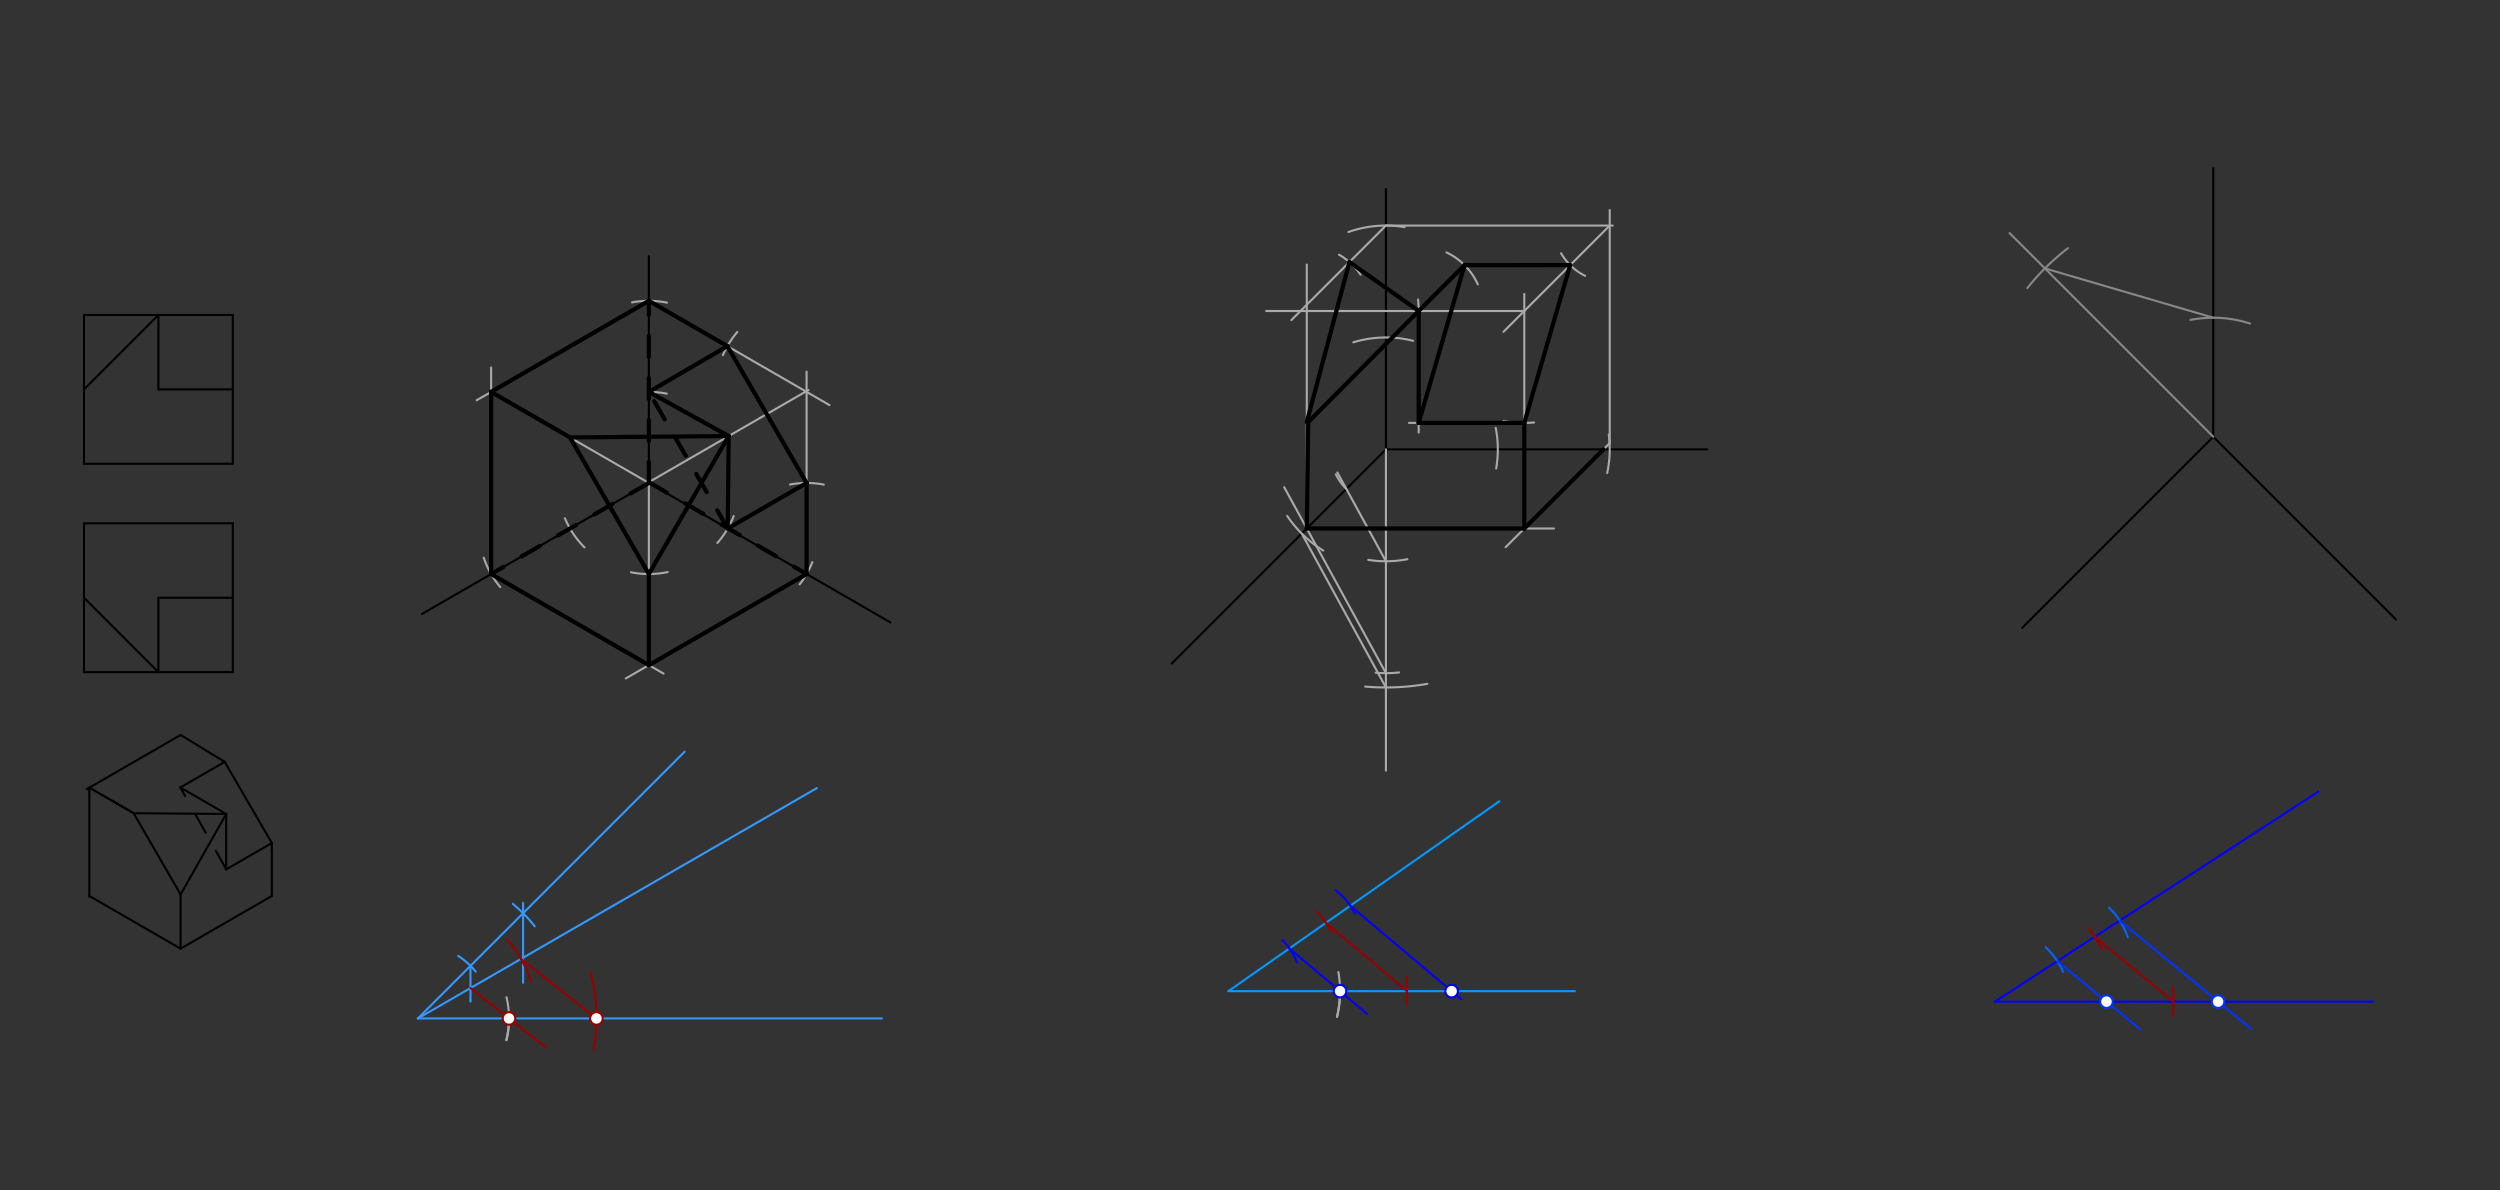 <svg xmlns="http://www.w3.org/2000/svg" class="svg--816" height="100%" preserveAspectRatio="xMidYMid meet" viewBox="0 0 1190.551 566.929" width="100%"><rect x="0" y="0" width="1190.551" height="566.929" fill="#333333" stroke="none"/><defs><marker id="marker-arrow" markerHeight="16" markerUnits="userSpaceOnUse" markerWidth="24" orient="auto-start-reverse" refX="24" refY="4" viewBox="0 0 24 8"><path d="M 0 0 L 24 4 L 0 8 z" stroke="inherit"></path></marker></defs><g class="aux-layer--949"><g class="element--733"><line stroke="#000000" stroke-dasharray="none" stroke-linecap="round" stroke-width="1" x1="40" x2="110.866" y1="150" y2="150"></line></g><g class="element--733"><line stroke="#000000" stroke-dasharray="none" stroke-linecap="round" stroke-width="1" x1="40" x2="40" y1="150" y2="220.866"></line></g><g class="element--733"><line stroke="#000000" stroke-dasharray="none" stroke-linecap="round" stroke-width="1" x1="40" x2="110.866" y1="220.866" y2="220.866"></line></g><g class="element--733"><line stroke="#000000" stroke-dasharray="none" stroke-linecap="round" stroke-width="1" x1="110.866" x2="110.866" y1="220.866" y2="150"></line></g><g class="element--733"><line stroke="#000000" stroke-dasharray="none" stroke-linecap="round" stroke-width="1" x1="40" x2="110.866" y1="249.213" y2="249.213"></line></g><g class="element--733"><line stroke="#000000" stroke-dasharray="none" stroke-linecap="round" stroke-width="1" x1="110.866" x2="110.866" y1="249.213" y2="320.079"></line></g><g class="element--733"><line stroke="#000000" stroke-dasharray="none" stroke-linecap="round" stroke-width="1" x1="110.866" x2="40" y1="320.079" y2="320.079"></line></g><g class="element--733"><line stroke="#000000" stroke-dasharray="none" stroke-linecap="round" stroke-width="1" x1="40" x2="40" y1="320.079" y2="249.213"></line></g><g class="element--733"><line stroke="#000000" stroke-dasharray="none" stroke-linecap="round" stroke-width="1" x1="75.433" x2="75.433" y1="150" y2="185.433"></line></g><g class="element--733"><line stroke="#000000" stroke-dasharray="none" stroke-linecap="round" stroke-width="1" x1="75.433" x2="110.866" y1="284.646" y2="284.646"></line></g><g class="element--733"><line stroke="#000000" stroke-dasharray="none" stroke-linecap="round" stroke-width="1" x1="75.433" x2="110.866" y1="185.433" y2="185.433"></line></g><g class="element--733"><line stroke="#000000" stroke-dasharray="none" stroke-linecap="round" stroke-width="1" x1="75.433" x2="40" y1="150" y2="185.433"></line></g><g class="element--733"><line stroke="#000000" stroke-dasharray="none" stroke-linecap="round" stroke-width="1" x1="75.433" x2="75.433" y1="284.646" y2="320.079"></line></g><g class="element--733"><line stroke="#000000" stroke-dasharray="none" stroke-linecap="round" stroke-width="1" x1="75.433" x2="40" y1="320.079" y2="284.646"></line></g><g class="element--733"><line stroke="#000000" stroke-dasharray="none" stroke-linecap="round" stroke-width="1" x1="86" x2="41.321" y1="350" y2="375.795"></line></g><g class="element--733"><line stroke="#000000" stroke-dasharray="none" stroke-linecap="round" stroke-width="1" x1="129.451" x2="86" y1="426.677" y2="451.764"></line></g><g class="element--733"><line stroke="#000000" stroke-dasharray="none" stroke-linecap="round" stroke-width="1" x1="86" x2="42.549" y1="451.764" y2="426.677"></line></g><g class="element--733"><line stroke="#000000" stroke-dasharray="none" stroke-linecap="round" stroke-width="1" x1="42.549" x2="42.549" y1="375.087" y2="427"></line></g><g class="element--733"><line stroke="#000000" stroke-dasharray="none" stroke-linecap="round" stroke-width="1" x1="107.726" x2="63.661" y1="387.63" y2="387.276"></line></g><g class="element--733"><line stroke="#000000" stroke-dasharray="none" stroke-linecap="round" stroke-width="1" x1="63.661" x2="86" y1="387.276" y2="425.969"></line></g><g class="element--733"><line stroke="#000000" stroke-dasharray="none" stroke-linecap="round" stroke-width="1" x1="86" x2="107.726" y1="425.969" y2="387.63"></line></g><g class="element--733"><line stroke="#000000" stroke-dasharray="none" stroke-linecap="round" stroke-width="1" x1="107.726" x2="107.726" y1="387.63" y2="414"></line></g><g class="element--733"><line stroke="#000000" stroke-dasharray="none" stroke-linecap="round" stroke-width="1" x1="107.726" x2="129.451" y1="414" y2="401.457"></line></g><g class="element--733"><line stroke="#000000" stroke-dasharray="none" stroke-linecap="round" stroke-width="1" x1="107.726" x2="85.877" y1="387.63" y2="375.016"></line></g><g class="element--733"><line stroke="#000000" stroke-dasharray="none" stroke-linecap="round" stroke-width="1" x1="85.877" x2="107" y1="375.016" y2="362.821"></line></g><g class="element--733"><line stroke="#000000" stroke-dasharray="none" stroke-linecap="round" stroke-width="1" x1="63.661" x2="49" y1="387.276" y2="378.811"></line></g><g class="element--733"><line stroke="#000000" stroke-dasharray="none" stroke-linecap="round" stroke-width="1" x1="63.661" x2="42.549" y1="387.276" y2="375.087"></line></g><g class="element--733"><line stroke="#000000" stroke-dasharray="none" stroke-linecap="round" stroke-width="1" x1="86" x2="86" y1="425.969" y2="451.764"></line></g><g class="element--733"><line stroke="#000000" stroke-dasharray="none" stroke-linecap="round" stroke-width="1" x1="129.451" x2="129.451" y1="401.457" y2="426.677"></line></g><g class="element--733"><line stroke="#000000" stroke-dasharray="none" stroke-linecap="round" stroke-width="1" x1="107" x2="86" y1="362.821" y2="350"></line></g><g class="element--733"><line stroke="#000000" stroke-dasharray="none" stroke-linecap="round" stroke-width="1" x1="107" x2="129.451" y1="362.821" y2="401.457"></line></g><g class="element--733"><line stroke="#000000" stroke-dasharray="10" stroke-linecap="round" stroke-width="1" x1="107.726" x2="85.877" y1="414" y2="375.016"></line></g><g class="element--733"><line stroke="#000000" stroke-dasharray="none" stroke-linecap="round" stroke-width="1" x1="309" x2="309" y1="122" y2="230"></line></g><g class="element--733"><line stroke="#000000" stroke-dasharray="none" stroke-linecap="round" stroke-width="1" x1="309" x2="201" y1="230" y2="292.354"></line></g><g class="element--733"><line stroke="#000000" stroke-dasharray="none" stroke-linecap="round" stroke-width="1" x1="309" x2="424" y1="230" y2="296.395"></line></g><g class="element--733"><line stroke="#000000" stroke-dasharray="none" stroke-linecap="round" stroke-width="1" x1="660" x2="660" y1="90" y2="214"></line></g><g class="element--733"><line stroke="#000000" stroke-dasharray="none" stroke-linecap="round" stroke-width="1" x1="660" x2="813" y1="214" y2="214"></line></g><g class="element--733"><line stroke="#000000" stroke-dasharray="none" stroke-linecap="round" stroke-width="1" x1="660" x2="558" y1="214" y2="316"></line></g><g class="element--733"><line stroke="#000000" stroke-dasharray="none" stroke-linecap="round" stroke-width="1" x1="1054" x2="1054" y1="80" y2="208"></line></g><g class="element--733"><line stroke="#000000" stroke-dasharray="none" stroke-linecap="round" stroke-width="1" x1="1054" x2="963" y1="208" y2="299"></line></g><g class="element--733"><line stroke="#000000" stroke-dasharray="none" stroke-linecap="round" stroke-width="1" x1="1054" x2="1141" y1="208" y2="295"></line></g><g class="element--733"><line stroke="#3399ff" stroke-dasharray="none" stroke-linecap="round" stroke-width="1" x1="199" x2="420" y1="485" y2="485"></line></g><g class="element--733"><line stroke="#3399ff" stroke-dasharray="none" stroke-linecap="round" stroke-width="1" x1="199" x2="389" y1="485" y2="375.303"></line></g><g class="element--733"><line stroke="#3399ff" stroke-dasharray="none" stroke-linecap="round" stroke-width="1" x1="199" x2="326" y1="485" y2="358"></line></g><g class="element--733"><path d="M 218.186 455.211 A 35.433 35.433 0 0 1 226.529 462.692" fill="none" stroke="#3399ff" stroke-dasharray="none" stroke-linecap="round" stroke-width="1"></path></g><g class="element--733"><path d="M 244.214 430.432 A 70.866 70.866 0 0 1 254.642 441.114" fill="none" stroke="#3399ff" stroke-dasharray="none" stroke-linecap="round" stroke-width="1"></path></g><g class="element--733"><line stroke="#3399ff" stroke-dasharray="none" stroke-linecap="round" stroke-width="1" x1="249.11" x2="249.11" y1="430" y2="468"></line></g><g class="element--733"><line stroke="#3399ff" stroke-dasharray="none" stroke-linecap="round" stroke-width="1" x1="224.055" x2="224.055" y1="459.945" y2="477"></line></g><g class="element--733"><path d="M 241.322 447.278 A 56.693 56.693 0 0 1 252.94 467.549" fill="none" stroke="#990000" stroke-dasharray="none" stroke-linecap="round" stroke-width="1"></path></g><g class="element--733"><path d="M 281.215 463.265 A 85.039 85.039 0 0 1 282.668 500.212" fill="none" stroke="#990000" stroke-dasharray="none" stroke-linecap="round" stroke-width="1"></path></g><g class="element--733"><line stroke="#990000" stroke-dasharray="none" stroke-linecap="round" stroke-width="1" x1="248.098" x2="284.039" y1="456.654" y2="485"></line></g><g class="element--733"><line stroke="#990000" stroke-dasharray="none" stroke-linecap="round" stroke-width="1" x1="224.055" x2="260" y1="470.535" y2="498.883"></line></g><g class="element--733"><path d="M 241.206 474.907 A 43.396 43.396 0 0 1 241.155 495.305" fill="none" stroke="#aaaaaa" stroke-dasharray="none" stroke-linecap="round" stroke-width="1"></path></g><g class="element--733"><path d="M 349.403 245.767 A 43.37 43.37 0 0 1 341.639 258.559" fill="none" stroke="#aaaaaa" stroke-dasharray="none" stroke-linecap="round" stroke-width="1"></path></g><g class="element--733"><path d="M 386.853 267.729 A 43.37 43.37 0 0 1 380.811 278.29" fill="none" stroke="#aaaaaa" stroke-dasharray="none" stroke-linecap="round" stroke-width="1"></path></g><g class="element--733"><path d="M 269.029 246.83 A 43.37 43.37 0 0 0 278.333 260.667" fill="none" stroke="#aaaaaa" stroke-dasharray="none" stroke-linecap="round" stroke-width="1"></path></g><g class="element--733"><path d="M 230.365 265.604 A 43.37 43.37 0 0 0 238.219 279.565" fill="none" stroke="#aaaaaa" stroke-dasharray="none" stroke-linecap="round" stroke-width="1"></path></g><g class="element--733"><path d="M 309 186.63 A 43.37 43.37 0 0 1 317.506 187.472" fill="none" stroke="#aaaaaa" stroke-dasharray="none" stroke-linecap="round" stroke-width="1"></path></g><g class="element--733"><path d="M 300.997 144.005 A 43.37 43.37 0 0 1 317.608 144.123" fill="none" stroke="#aaaaaa" stroke-dasharray="none" stroke-linecap="round" stroke-width="1"></path></g><g class="element--733"><line stroke="#aaaaaa" stroke-dasharray="none" stroke-linecap="round" stroke-width="1" x1="309" x2="227" y1="143.26" y2="190.603"></line></g><g class="element--733"><line stroke="#aaaaaa" stroke-dasharray="none" stroke-linecap="round" stroke-width="1" x1="233.881" x2="233.881" y1="273.37" y2="175"></line></g><g class="element--733"><line stroke="#aaaaaa" stroke-dasharray="none" stroke-linecap="round" stroke-width="1" x1="384.119" x2="384.119" y1="273.37" y2="177"></line></g><g class="element--733"><line stroke="#aaaaaa" stroke-dasharray="none" stroke-linecap="round" stroke-width="1" x1="309" x2="395" y1="143.26" y2="192.912"></line></g><g class="element--733"><line stroke="#aaaaaa" stroke-dasharray="none" stroke-linecap="round" stroke-width="1" x1="384.119" x2="298" y1="273.37" y2="323.091"></line></g><g class="element--733"><line stroke="#aaaaaa" stroke-dasharray="none" stroke-linecap="round" stroke-width="1" x1="233.881" x2="316" y1="273.37" y2="320.782"></line></g><g class="element--733"><line stroke="#aaaaaa" stroke-dasharray="none" stroke-linecap="round" stroke-width="1" x1="309" x2="309" y1="316.74" y2="223"></line></g><g class="element--733"><line stroke="#aaaaaa" stroke-dasharray="none" stroke-linecap="round" stroke-width="1" x1="233.881" x2="309" y1="186.63" y2="230"></line></g><g class="element--733"><line stroke="#aaaaaa" stroke-dasharray="none" stroke-linecap="round" stroke-width="1" x1="385" x2="309" y1="185.732" y2="229.611"></line></g><g class="element--733"><path d="M 242.396 485 A 43.396 43.396 0 0 1 241.155 495.305" fill="none" stroke="#aaaaaa" stroke-dasharray="none" stroke-linecap="round" stroke-width="1"></path></g><g class="element--733"><path d="M 300.494 272.528 A 43.37 43.37 0 0 0 317.935 272.44" fill="none" stroke="#aaaaaa" stroke-dasharray="none" stroke-linecap="round" stroke-width="1"></path></g><g class="element--733"><path d="M 392.311 230.781 A 43.37 43.37 0 0 0 376.242 230.721" fill="none" stroke="#aaaaaa" stroke-dasharray="none" stroke-linecap="round" stroke-width="1"></path></g><g class="element--733"><path d="M 351.098 158.123 A 43.37 43.37 0 0 0 344.276 169.109" fill="none" stroke="#aaaaaa" stroke-dasharray="none" stroke-linecap="round" stroke-width="1"></path></g><g class="element--733"><line stroke="#0099ff" stroke-dasharray="none" stroke-linecap="round" stroke-width="1" x1="750" x2="585" y1="472" y2="472"></line></g><g class="element--733"><line stroke="#0099ff" stroke-dasharray="none" stroke-linecap="round" stroke-width="1" x1="585" x2="714" y1="472" y2="381.598"></line></g><g class="element--733"><path d="M 627.021 433.943 A 56.693 56.693 0 0 1 634.27 443.954" fill="none" stroke="#990000" stroke-dasharray="none" stroke-linecap="round" stroke-width="1"></path></g><g class="element--733"><path d="M 669.757 465.081 A 85.039 85.039 0 0 1 669.823 478.059" fill="none" stroke="#990000" stroke-dasharray="none" stroke-linecap="round" stroke-width="1"></path></g><g class="element--733"><line stroke="#990000" stroke-dasharray="none" stroke-linecap="round" stroke-width="1" x1="631.427" x2="670.039" y1="439.464" y2="472"></line></g><g class="element--733"><path d="M 610.689 447.595 A 35.433 35.433 0 0 1 617.676 458.297" fill="none" stroke="#0000ff" stroke-dasharray="none" stroke-linecap="round" stroke-width="1"></path></g><g class="element--733"><path d="M 635.99 423.868 A 35.433 35.433 0 0 1 645.36 435.138" fill="none" stroke="#0000ff" stroke-dasharray="none" stroke-linecap="round" stroke-width="1"></path></g><g class="element--733"><line stroke="#0000ff" stroke-dasharray="none" stroke-linecap="round" stroke-width="1" x1="614.017" x2="651" y1="451.665" y2="482.828"></line></g><g class="element--733"><line stroke="#0000ff" stroke-dasharray="none" stroke-linecap="round" stroke-width="1" x1="643.034" x2="696" y1="431.33" y2="475.961"></line></g><g class="element--733"><line stroke="#aaaaaa" stroke-dasharray="none" stroke-linecap="round" stroke-width="1" x1="660" x2="660" y1="214" y2="367"></line></g><g class="element--733"><path d="M 650.117 326.954 A 113.386 113.386 0 0 0 679.705 325.66" fill="none" stroke="#aaaaaa" stroke-dasharray="none" stroke-linecap="round" stroke-width="1"></path></g><g class="element--733"><path d="M 612.997 245.699 A 56.693 56.693 0 0 0 630.159 262.204" fill="none" stroke="#aaaaaa" stroke-dasharray="none" stroke-linecap="round" stroke-width="1"></path></g><g class="element--733"><line stroke="#aaaaaa" stroke-dasharray="none" stroke-linecap="round" stroke-width="1" x1="660" x2="619.912" y1="327.386" y2="254.088"></line></g><g class="element--733"><path d="M 637.371 462.936 A 53.15 53.15 0 0 1 636.724 484.226" fill="none" stroke="#aaaaaa" stroke-dasharray="none" stroke-linecap="round" stroke-width="1"></path></g><g class="element--733"><path d="M 651.58 266.622 A 53.291 53.291 0 0 0 670.233 266.3" fill="none" stroke="#aaaaaa" stroke-dasharray="none" stroke-linecap="round" stroke-width="1"></path></g><g class="element--733"><path d="M 655.15 320.361 A 53.291 53.291 0 0 0 666.262 320.214" fill="none" stroke="#aaaaaa" stroke-dasharray="none" stroke-linecap="round" stroke-width="1"></path></g><g class="element--733"><path d="M 712.296 203.746 A 53.291 53.291 0 0 1 712.511 223.088" fill="none" stroke="#aaaaaa" stroke-dasharray="none" stroke-linecap="round" stroke-width="1"></path></g><g class="element--733"><path d="M 766.12 206.995 A 53.291 53.291 0 0 1 765.384 225.241" fill="none" stroke="#aaaaaa" stroke-dasharray="none" stroke-linecap="round" stroke-width="1"></path></g><g class="element--733"><path d="M 672.925 162.3 A 53.291 53.291 0 0 0 644.484 163.018" fill="none" stroke="#aaaaaa" stroke-dasharray="none" stroke-linecap="round" stroke-width="1"></path></g><g class="element--733"><path d="M 668.866 108.16 A 53.291 53.291 0 0 0 642.164 110.491" fill="none" stroke="#aaaaaa" stroke-dasharray="none" stroke-linecap="round" stroke-width="1"></path></g><g class="element--733"><line stroke="#aaaaaa" stroke-dasharray="none" stroke-linecap="round" stroke-width="1" x1="660" x2="611.553" y1="320.583" y2="232"></line></g><g class="element--733"><line stroke="#aaaaaa" stroke-dasharray="none" stroke-linecap="round" stroke-width="1" x1="660" x2="636.87" y1="267.291" y2="225"></line></g><g class="element--733"><line stroke="#aaaaaa" stroke-dasharray="none" stroke-linecap="round" stroke-width="1" x1="622.317" x2="622.317" y1="251.683" y2="126"></line></g><g class="element--733"><line stroke="#aaaaaa" stroke-dasharray="none" stroke-linecap="round" stroke-width="1" x1="660" x2="615" y1="107.417" y2="152.417"></line></g><g class="element--733"><line stroke="#aaaaaa" stroke-dasharray="none" stroke-linecap="round" stroke-width="1" x1="660" x2="768" y1="107.417" y2="107.417"></line></g><g class="element--733"><line stroke="#aaaaaa" stroke-dasharray="none" stroke-linecap="round" stroke-width="1" x1="766.583" x2="766.583" y1="211" y2="100"></line></g><g class="element--733"><line stroke="#aaaaaa" stroke-dasharray="none" stroke-linecap="round" stroke-width="1" x1="766.583" x2="717" y1="211" y2="260.583"></line></g><g class="element--733"><line stroke="#aaaaaa" stroke-dasharray="none" stroke-linecap="round" stroke-width="1" x1="622.317" x2="740" y1="251.683" y2="251.683"></line></g><g class="element--733"><line stroke="#aaaaaa" stroke-dasharray="none" stroke-linecap="round" stroke-width="1" x1="725.9" x2="725.9" y1="251.683" y2="140"></line></g><g class="element--733"><line stroke="#aaaaaa" stroke-dasharray="none" stroke-linecap="round" stroke-width="1" x1="766.583" x2="716" y1="107.417" y2="158"></line></g><g class="element--733"><line stroke="#aaaaaa" stroke-dasharray="none" stroke-linecap="round" stroke-width="1" x1="725.9" x2="603" y1="148.1" y2="148.1"></line></g><g class="element--733"><path d="M 675.326 142.623 A 53.291 53.291 0 0 1 675.388 152.949" fill="none" stroke="#aaaaaa" stroke-dasharray="none" stroke-linecap="round" stroke-width="1"></path></g><g class="element--733"><path d="M 730.541 201.189 A 53.291 53.291 0 0 1 715.964 200.457" fill="none" stroke="#aaaaaa" stroke-dasharray="none" stroke-linecap="round" stroke-width="1"></path></g><g class="element--733"><line stroke="#aaaaaa" stroke-dasharray="none" stroke-linecap="round" stroke-width="1" x1="675.609" x2="675.609" y1="148.1" y2="206"></line></g><g class="element--733"><line stroke="#aaaaaa" stroke-dasharray="none" stroke-linecap="round" stroke-width="1" x1="725.9" x2="671" y1="201.391" y2="201.391"></line></g><g class="element--733"><path d="M 636.167 225.916 A 26.646 26.646 0 0 0 641.159 232.841" fill="none" stroke="#aaaaaa" stroke-dasharray="none" stroke-linecap="round" stroke-width="1"></path></g><g class="element--733"><path d="M 743.428 120.603 A 26.646 26.646 0 0 0 754.852 131.342" fill="none" stroke="#aaaaaa" stroke-dasharray="none" stroke-linecap="round" stroke-width="1"></path></g><g class="element--733"><line stroke="#0000ff" stroke-dasharray="none" stroke-linecap="round" stroke-width="1" x1="1129.901" x2="950" y1="477" y2="477"></line></g><g class="element--733"><line stroke="#0000ff" stroke-dasharray="none" stroke-linecap="round" stroke-width="1" x1="950" x2="1104" y1="477" y2="377"></line></g><g class="element--733"><path d="M 994.579 441.974 A 56.693 56.693 0 0 1 1000.96 452.157" fill="none" stroke="#990000" stroke-dasharray="none" stroke-linecap="round" stroke-width="1"></path></g><g class="element--733"><path d="M 1034.746 469.938 A 85.039 85.039 0 0 1 1034.763 483.85" fill="none" stroke="#990000" stroke-dasharray="none" stroke-linecap="round" stroke-width="1"></path></g><g class="element--733"><line stroke="#990000" stroke-dasharray="none" stroke-linecap="round" stroke-width="1" x1="1035.039" x2="997.548" y1="477" y2="446.125"></line></g><g class="element--733"><path d="M 974.177 451.096 A 35.433 35.433 0 0 1 982.481 462.841" fill="none" stroke="#0066ff" stroke-dasharray="none" stroke-linecap="round" stroke-width="1"></path></g><g class="element--733"><path d="M 1004.383 432.264 A 35.433 35.433 0 0 1 1013.284 446.355" fill="none" stroke="#0066ff" stroke-dasharray="none" stroke-linecap="round" stroke-width="1"></path></g><g class="element--733"><line stroke="#0033ff" stroke-dasharray="none" stroke-linecap="round" stroke-width="1" x1="979.717" x2="1019" y1="457.703" y2="490.053"></line></g><g class="element--733"><line stroke="#0033ff" stroke-dasharray="none" stroke-linecap="round" stroke-width="1" x1="1009.435" x2="1072" y1="438.406" y2="489.93"></line></g><g class="element--733"><path d="M 638.15 472 A 53.15 53.15 0 0 1 636.724 484.226" fill="none" stroke="#aaaaaa" stroke-dasharray="none" stroke-linecap="round" stroke-width="1"></path></g><g class="element--733"><path d="M 688.854 120.202 A 30.882 30.882 0 0 1 703.78 135.446" fill="none" stroke="#aaaaaa" stroke-dasharray="none" stroke-linecap="round" stroke-width="1"></path></g><g class="element--733"><path d="M 637.684 121.295 A 30.898 30.898 0 0 1 647.901 130.776" fill="none" stroke="#aaaaaa" stroke-dasharray="none" stroke-linecap="round" stroke-width="1"></path></g><g class="element--733"><line stroke="#888888" stroke-dasharray="none" stroke-linecap="round" stroke-width="1" x1="1054" x2="957" y1="208" y2="111"></line></g><g class="element--733"><path d="M 984.777 118.197 A 113.386 113.386 0 0 0 965.461 137.168" fill="none" stroke="#888888" stroke-dasharray="none" stroke-linecap="round" stroke-width="1"></path></g><g class="element--733"><path d="M 1043.143 152.356 A 56.693 56.693 0 0 1 1071.49 154.072" fill="none" stroke="#888888" stroke-dasharray="none" stroke-linecap="round" stroke-width="1"></path></g><g class="element--733"><line stroke="#888888" stroke-dasharray="none" stroke-linecap="round" stroke-width="1" x1="973.824" x2="1054" y1="127.824" y2="151.307"></line></g><g class="element--733"><circle cx="638.15" cy="472" r="3" stroke="#0000ff" stroke-width="1" fill="#ffffff"></circle>}</g><g class="element--733"><circle cx="691.299" cy="472" r="3" stroke="#0000ff" stroke-width="1" fill="#ffffff"></circle>}</g><g class="element--733"><circle cx="1003.15" cy="477" r="3" stroke="#0033ff" stroke-width="1" fill="#ffffff"></circle>}</g><g class="element--733"><circle cx="1056.299" cy="477" r="3" stroke="#0033ff" stroke-width="1" fill="#ffffff"></circle>}</g></g><g class="main-layer--75a"><g class="element--733"><line stroke="#000000" stroke-dasharray="none" stroke-linecap="round" stroke-width="2" x1="384.119" x2="346.392" y1="230" y2="164.848"></line></g><g class="element--733"><line stroke="#000000" stroke-dasharray="none" stroke-linecap="round" stroke-width="2" x1="346.392" x2="309" y1="164.848" y2="186.63"></line></g><g class="element--733"><line stroke="#000000" stroke-dasharray="none" stroke-linecap="round" stroke-width="2" x1="346.56" x2="384.119" y1="251.685" y2="230"></line></g><g class="element--733"><line stroke="#000000" stroke-dasharray="none" stroke-linecap="round" stroke-width="2" x1="346.56" x2="347" y1="251.685" y2="207.671"></line></g><g class="element--733"><line stroke="#000000" stroke-dasharray="none" stroke-linecap="round" stroke-width="2" x1="309" x2="347" y1="186.63" y2="207.671"></line></g><g class="element--733"><line stroke="#000000" stroke-dasharray="none" stroke-linecap="round" stroke-width="2" x1="347" x2="271.44" y1="207.671" y2="208.315"></line></g><g class="element--733"><line stroke="#000000" stroke-dasharray="none" stroke-linecap="round" stroke-width="2" x1="271.44" x2="309" y1="208.315" y2="273.37"></line></g><g class="element--733"><line stroke="#000000" stroke-dasharray="none" stroke-linecap="round" stroke-width="2" x1="309" x2="347" y1="273.37" y2="207.671"></line></g><g class="element--733"><line stroke="#000000" stroke-dasharray="none" stroke-linecap="round" stroke-width="2" x1="384.119" x2="384.119" y1="230" y2="273.37"></line></g><g class="element--733"><line stroke="#000000" stroke-dasharray="none" stroke-linecap="round" stroke-width="2" x1="384.119" x2="309" y1="273.37" y2="316.74"></line></g><g class="element--733"><line stroke="#000000" stroke-dasharray="none" stroke-linecap="round" stroke-width="2" x1="309" x2="309" y1="316.74" y2="273.37"></line></g><g class="element--733"><line stroke="#000000" stroke-dasharray="none" stroke-linecap="round" stroke-width="2" x1="309" x2="233.881" y1="316.74" y2="273.37"></line></g><g class="element--733"><line stroke="#000000" stroke-dasharray="none" stroke-linecap="round" stroke-width="2" x1="233.881" x2="233.881" y1="273.37" y2="186.63"></line></g><g class="element--733"><line stroke="#000000" stroke-dasharray="none" stroke-linecap="round" stroke-width="2" x1="271.44" x2="233.881" y1="208.315" y2="186.63"></line></g><g class="element--733"><line stroke="#000000" stroke-dasharray="none" stroke-linecap="round" stroke-width="2" x1="309" x2="233.881" y1="143.26" y2="186.63"></line></g><g class="element--733"><line stroke="#000000" stroke-dasharray="none" stroke-linecap="round" stroke-width="2" x1="309" x2="346.392" y1="143.26" y2="164.848"></line></g><g class="element--733"><line stroke="#000000" stroke-dasharray="10" stroke-linecap="round" stroke-width="2" x1="346.56" x2="309" y1="251.685" y2="186.63"></line></g><g class="element--733"><line stroke="#000000" stroke-dasharray="10" stroke-linecap="round" stroke-width="2" x1="309" x2="233.881" y1="230" y2="273.37"></line></g><g class="element--733"><line stroke="#000000" stroke-dasharray="10" stroke-linecap="round" stroke-width="2" x1="309" x2="309" y1="230" y2="143.26"></line></g><g class="element--733"><line stroke="#000000" stroke-dasharray="10" stroke-linecap="round" stroke-width="2" x1="309" x2="384.119" y1="229.611" y2="273.37"></line></g><g class="element--733"><line stroke="#000000" stroke-dasharray="none" stroke-linecap="round" stroke-width="2" x1="747.741" x2="725.9" y1="126.259" y2="201.391"></line></g><g class="element--733"><line stroke="#000000" stroke-dasharray="none" stroke-linecap="round" stroke-width="2" x1="675.609" x2="697.448" y1="201.391" y2="126.265"></line></g><g class="element--733"><line stroke="#000000" stroke-dasharray="none" stroke-linecap="round" stroke-width="2" x1="725.9" x2="675.609" y1="201.391" y2="201.391"></line></g><g class="element--733"><line stroke="#000000" stroke-dasharray="none" stroke-linecap="round" stroke-width="2" x1="747.741" x2="697.448" y1="126.259" y2="126.265"></line></g><g class="element--733"><line stroke="#000000" stroke-dasharray="none" stroke-linecap="round" stroke-width="2" x1="697.448" x2="675.609" y1="126.265" y2="148.1"></line></g><g class="element--733"><line stroke="#000000" stroke-dasharray="none" stroke-linecap="round" stroke-width="2" x1="675.609" x2="675.609" y1="148.1" y2="201.391"></line></g><g class="element--733"><line stroke="#000000" stroke-dasharray="none" stroke-linecap="round" stroke-width="2" x1="675.609" x2="642.614" y1="148.1" y2="124.804"></line></g><g class="element--733"><line stroke="#000000" stroke-dasharray="none" stroke-linecap="round" stroke-width="2" x1="642.614" x2="622.317" y1="124.804" y2="201"></line></g><g class="element--733"><line stroke="#000000" stroke-dasharray="none" stroke-linecap="round" stroke-width="2" x1="623" x2="675.609" y1="201" y2="148.1"></line></g><g class="element--733"><line stroke="#000000" stroke-dasharray="none" stroke-linecap="round" stroke-width="2" x1="623" x2="622.317" y1="201" y2="251.683"></line></g><g class="element--733"><line stroke="#000000" stroke-dasharray="none" stroke-linecap="round" stroke-width="2" x1="622.317" x2="725.9" y1="251.683" y2="251.683"></line></g><g class="element--733"><line stroke="#000000" stroke-dasharray="none" stroke-linecap="round" stroke-width="2" x1="725.9" x2="725.9" y1="251.683" y2="201.391"></line></g><g class="element--733"><line stroke="#000000" stroke-dasharray="none" stroke-linecap="round" stroke-width="2" x1="725.9" x2="763.583" y1="251.683" y2="214"></line></g><g class="element--733"><circle cx="242.396" cy="485" r="3" stroke="#990000" stroke-width="1" fill="#ffffff"></circle>}</g><g class="element--733"><circle cx="284.039" cy="485" r="3" stroke="#990000" stroke-width="1" fill="#ffffff"></circle>}</g></g><g class="snaps-layer--ac6"></g><g class="temp-layer--52d"></g></svg>